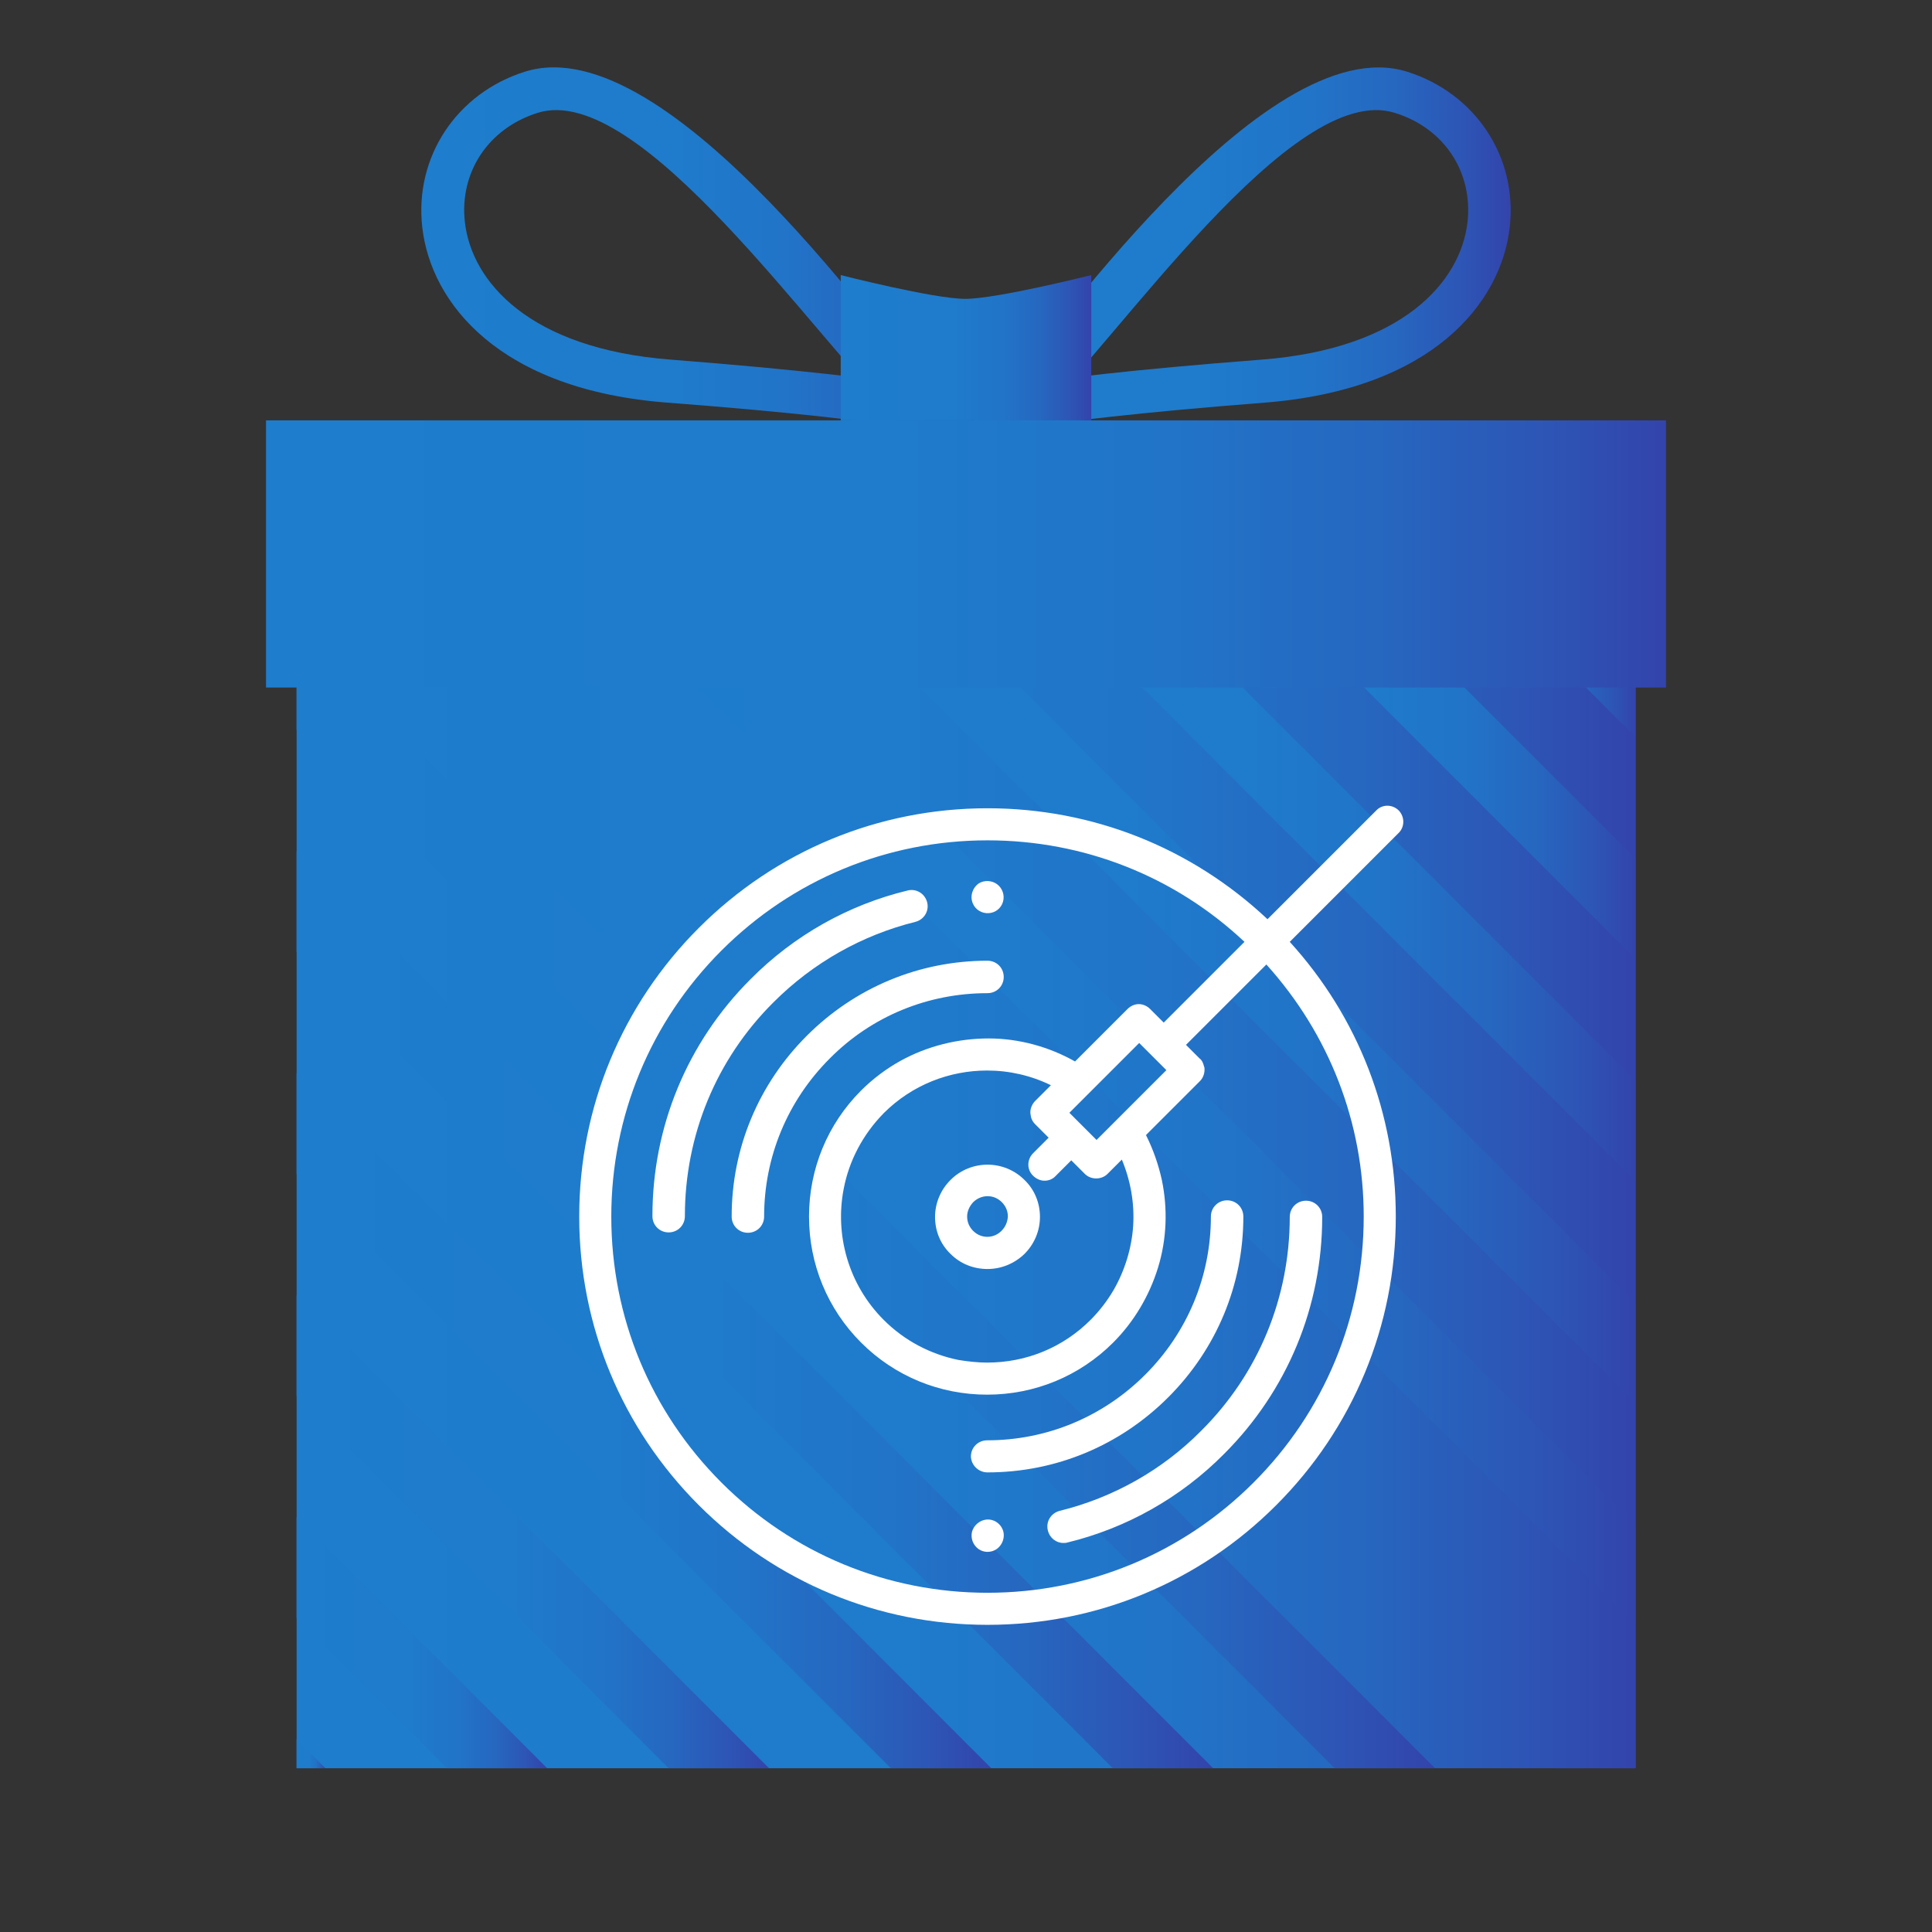 <?xml version="1.0" encoding="UTF-8"?> <!-- Generator: Adobe Illustrator 22.0.0, SVG Export Plug-In . SVG Version: 6.00 Build 0) --> <svg xmlns="http://www.w3.org/2000/svg" xmlns:xlink="http://www.w3.org/1999/xlink" id="Слой_1" x="0px" y="0px" viewBox="0 0 512 512" style="enable-background:new 0 0 512 512;" xml:space="preserve"><rect x="0" y="0" width="512" height="512" fill="#333333" stroke="none"/> <style type="text/css"> .st0{fill:url(#SVGID_1_);} .st1{fill:url(#SVGID_2_);} .st2{fill:url(#SVGID_3_);} .st3{fill:url(#SVGID_4_);} .st4{fill:url(#SVGID_5_);} .st5{fill:url(#SVGID_6_);} .st6{fill:url(#SVGID_7_);} .st7{fill:url(#SVGID_8_);} .st8{fill:url(#SVGID_9_);} .st9{fill:url(#SVGID_10_);} .st10{fill:url(#SVGID_11_);} .st11{fill:url(#SVGID_12_);} .st12{fill:url(#SVGID_13_);} .st13{fill:url(#SVGID_14_);} .st14{fill:url(#SVGID_15_);} .st15{fill:url(#SVGID_16_);} .st16{fill:url(#SVGID_17_);} .st17{fill:#FFFFFF;} </style> <g> <g> <g> <g> <g> <g> <g> <g> <linearGradient id="SVGID_1_" gradientUnits="userSpaceOnUse" x1="251.261" y1="67.223" x2="400.399" y2="67.223"> <stop offset="0" style="stop-color:#1E7DCD"></stop> <stop offset="0.452" style="stop-color:#1F7BCC"></stop> <stop offset="0.648" style="stop-color:#2174C8"></stop> <stop offset="0.795" style="stop-color:#2667C0"></stop> <stop offset="0.916" style="stop-color:#2D55B6"></stop> <stop offset="1" style="stop-color:#3344AC"></stop> </linearGradient> <path class="st0" d="M256.2,116.5l-4.9-10.3c1.8-0.9,14-5.6,83.1-10.9c37.4-2.9,52.7-20.7,54.5-36.4 c1.5-13.3-6.2-25-19.3-29c-27.2-8.5-73.3,60.2-95.2,81l-7.9-8.2C275,94.6,334.5,7,372.9,19c18.1,5.7,29.3,22.6,27.2,41.2 c-2.3,20.2-20.6,43-64.9,46.5C268.2,111.9,256.6,116.4,256.2,116.5z"></path> </g> <g> <linearGradient id="SVGID_2_" gradientUnits="userSpaceOnUse" x1="111.601" y1="67.164" x2="260.739" y2="67.164"> <stop offset="0" style="stop-color:#1E7DCD"></stop> <stop offset="0.452" style="stop-color:#1F7BCC"></stop> <stop offset="0.648" style="stop-color:#2174C8"></stop> <stop offset="0.795" style="stop-color:#2667C0"></stop> <stop offset="0.916" style="stop-color:#2D55B6"></stop> <stop offset="1" style="stop-color:#3344AC"></stop> </linearGradient> <path class="st1" d="M255.6,116.4c-0.2-0.1-11.8-4.6-78.8-9.7c-44.3-3.4-62.6-26.2-64.9-46.5c-2.1-18.6,9.1-35.5,27.2-41.2 c38.4-12.1,98.1,75.4,106.6,83.5l-7.9,8.2C216,90,169.6,21.4,142.5,29.9c-13.1,4.1-20.8,15.8-19.3,29 c1.8,15.7,17,33.5,54.5,36.4c69.1,5.4,81.4,10,83.1,10.9L255.6,116.4z"></path> </g> </g> <g> <g> <linearGradient id="SVGID_3_" gradientUnits="userSpaceOnUse" x1="78.557" y1="296.809" x2="433.446" y2="296.809"> <stop offset="0" style="stop-color:#1E7DCD"></stop> <stop offset="0.452" style="stop-color:#1F7BCC"></stop> <stop offset="0.648" style="stop-color:#2174C8"></stop> <stop offset="0.795" style="stop-color:#2667C0"></stop> <stop offset="0.916" style="stop-color:#2D55B6"></stop> <stop offset="1" style="stop-color:#3344AC"></stop> </linearGradient> <rect x="78.6" y="125.1" class="st2" width="354.9" height="343.5"></rect> <g> <linearGradient id="SVGID_4_" gradientUnits="userSpaceOnUse" x1="186.727" y1="248.425" x2="433.446" y2="248.425"> <stop offset="0" style="stop-color:#1E7DCD"></stop> <stop offset="0.452" style="stop-color:#1F7BCC"></stop> <stop offset="0.648" style="stop-color:#2174C8"></stop> <stop offset="0.795" style="stop-color:#2667C0"></stop> <stop offset="0.916" style="stop-color:#2D55B6"></stop> <stop offset="1" style="stop-color:#3344AC"></stop> </linearGradient> <polygon class="st3" points="186.7,125.1 433.4,371.8 433.4,345.2 213.4,125.1 "></polygon> <linearGradient id="SVGID_5_" gradientUnits="userSpaceOnUse" x1="127.896" y1="277.842" x2="433.446" y2="277.842"> <stop offset="0" style="stop-color:#1E7DCD"></stop> <stop offset="0.452" style="stop-color:#1F7BCC"></stop> <stop offset="0.648" style="stop-color:#2174C8"></stop> <stop offset="0.795" style="stop-color:#2667C0"></stop> <stop offset="0.916" style="stop-color:#2D55B6"></stop> <stop offset="1" style="stop-color:#3344AC"></stop> </linearGradient> <polygon class="st4" points="127.9,125.1 433.4,430.6 433.4,404 154.5,125.1 "></polygon> <linearGradient id="SVGID_6_" gradientUnits="userSpaceOnUse" x1="78.557" y1="347.074" x2="321.512" y2="347.074"> <stop offset="0" style="stop-color:#1E7DCD"></stop> <stop offset="0.452" style="stop-color:#1F7BCC"></stop> <stop offset="0.648" style="stop-color:#2174C8"></stop> <stop offset="0.795" style="stop-color:#2667C0"></stop> <stop offset="0.916" style="stop-color:#2D55B6"></stop> <stop offset="1" style="stop-color:#3344AC"></stop> </linearGradient> <polygon class="st5" points="78.6,252.2 294.9,468.6 321.5,468.6 78.6,225.6 "></polygon> <linearGradient id="SVGID_7_" gradientUnits="userSpaceOnUse" x1="78.557" y1="296.809" x2="433.446" y2="296.809"> <stop offset="0" style="stop-color:#1E7DCD"></stop> <stop offset="0.452" style="stop-color:#1F7BCC"></stop> <stop offset="0.648" style="stop-color:#2174C8"></stop> <stop offset="0.795" style="stop-color:#2667C0"></stop> <stop offset="0.916" style="stop-color:#2D55B6"></stop> <stop offset="1" style="stop-color:#3344AC"></stop> </linearGradient> <polygon class="st6" points="78.6,125.1 78.6,134.6 412.5,468.6 433.4,468.6 433.4,462.8 95.7,125.1 "></polygon> <linearGradient id="SVGID_8_" gradientUnits="userSpaceOnUse" x1="78.557" y1="317.66" x2="380.342" y2="317.66"> <stop offset="0" style="stop-color:#1E7DCD"></stop> <stop offset="0.452" style="stop-color:#1F7BCC"></stop> <stop offset="0.648" style="stop-color:#2174C8"></stop> <stop offset="0.795" style="stop-color:#2667C0"></stop> <stop offset="0.916" style="stop-color:#2D55B6"></stop> <stop offset="1" style="stop-color:#3344AC"></stop> </linearGradient> <polygon class="st7" points="78.6,193.4 353.7,468.6 380.3,468.6 78.6,166.8 "></polygon> <linearGradient id="SVGID_9_" gradientUnits="userSpaceOnUse" x1="78.557" y1="405.907" x2="203.847" y2="405.907"> <stop offset="0" style="stop-color:#1E7DCD"></stop> <stop offset="0.452" style="stop-color:#1F7BCC"></stop> <stop offset="0.648" style="stop-color:#2174C8"></stop> <stop offset="0.795" style="stop-color:#2667C0"></stop> <stop offset="0.916" style="stop-color:#2D55B6"></stop> <stop offset="1" style="stop-color:#3344AC"></stop> </linearGradient> <polygon class="st8" points="78.6,369.9 177.2,468.6 203.8,468.6 78.6,343.3 "></polygon> <linearGradient id="SVGID_10_" gradientUnits="userSpaceOnUse" x1="78.557" y1="464.74" x2="86.181" y2="464.74"> <stop offset="0" style="stop-color:#1E7DCD"></stop> <stop offset="0.452" style="stop-color:#1F7BCC"></stop> <stop offset="0.648" style="stop-color:#2174C8"></stop> <stop offset="0.795" style="stop-color:#2667C0"></stop> <stop offset="0.916" style="stop-color:#2D55B6"></stop> <stop offset="1" style="stop-color:#3344AC"></stop> </linearGradient> <polygon class="st9" points="78.6,468.6 86.2,468.6 78.6,460.9 "></polygon> <linearGradient id="SVGID_11_" gradientUnits="userSpaceOnUse" x1="78.557" y1="435.324" x2="145.012" y2="435.324"> <stop offset="0" style="stop-color:#1E7DCD"></stop> <stop offset="0.452" style="stop-color:#1F7BCC"></stop> <stop offset="0.648" style="stop-color:#2174C8"></stop> <stop offset="0.795" style="stop-color:#2667C0"></stop> <stop offset="0.916" style="stop-color:#2D55B6"></stop> <stop offset="1" style="stop-color:#3344AC"></stop> </linearGradient> <polygon class="st10" points="78.6,428.7 118.4,468.6 145,468.6 78.6,402.1 "></polygon> <linearGradient id="SVGID_12_" gradientUnits="userSpaceOnUse" x1="78.557" y1="376.491" x2="262.68" y2="376.491"> <stop offset="0" style="stop-color:#1E7DCD"></stop> <stop offset="0.452" style="stop-color:#1F7BCC"></stop> <stop offset="0.648" style="stop-color:#2174C8"></stop> <stop offset="0.795" style="stop-color:#2667C0"></stop> <stop offset="0.916" style="stop-color:#2D55B6"></stop> <stop offset="1" style="stop-color:#3344AC"></stop> </linearGradient> <polygon class="st11" points="78.6,311.1 236.1,468.6 262.7,468.6 78.6,284.4 "></polygon> <linearGradient id="SVGID_13_" gradientUnits="userSpaceOnUse" x1="363.217" y1="160.178" x2="433.446" y2="160.178"> <stop offset="0" style="stop-color:#1E7DCD"></stop> <stop offset="0.452" style="stop-color:#1F7BCC"></stop> <stop offset="0.648" style="stop-color:#2174C8"></stop> <stop offset="0.795" style="stop-color:#2667C0"></stop> <stop offset="0.916" style="stop-color:#2D55B6"></stop> <stop offset="1" style="stop-color:#3344AC"></stop> </linearGradient> <polygon class="st12" points="433.4,125.1 363.2,125.1 433.4,195.3 "></polygon> <linearGradient id="SVGID_14_" gradientUnits="userSpaceOnUse" x1="304.391" y1="189.594" x2="433.446" y2="189.594"> <stop offset="0" style="stop-color:#1E7DCD"></stop> <stop offset="0.452" style="stop-color:#1F7BCC"></stop> <stop offset="0.648" style="stop-color:#2174C8"></stop> <stop offset="0.795" style="stop-color:#2667C0"></stop> <stop offset="0.916" style="stop-color:#2D55B6"></stop> <stop offset="1" style="stop-color:#3344AC"></stop> </linearGradient> <polygon class="st13" points="433.4,227.5 331,125.1 304.4,125.1 433.4,254.1 "></polygon> <linearGradient id="SVGID_15_" gradientUnits="userSpaceOnUse" x1="245.558" y1="219.011" x2="433.446" y2="219.011"> <stop offset="0" style="stop-color:#1E7DCD"></stop> <stop offset="0.452" style="stop-color:#1F7BCC"></stop> <stop offset="0.648" style="stop-color:#2174C8"></stop> <stop offset="0.795" style="stop-color:#2667C0"></stop> <stop offset="0.916" style="stop-color:#2D55B6"></stop> <stop offset="1" style="stop-color:#3344AC"></stop> </linearGradient> <polygon class="st14" points="272.2,125.1 245.6,125.1 433.4,313 433.4,286.3 "></polygon> </g> </g> <linearGradient id="SVGID_16_" gradientUnits="userSpaceOnUse" x1="70.512" y1="146.746" x2="441.488" y2="146.746"> <stop offset="0" style="stop-color:#1E7DCD"></stop> <stop offset="0.452" style="stop-color:#1F7BCC"></stop> <stop offset="0.648" style="stop-color:#2174C8"></stop> <stop offset="0.795" style="stop-color:#2667C0"></stop> <stop offset="0.916" style="stop-color:#2D55B6"></stop> <stop offset="1" style="stop-color:#3344AC"></stop> </linearGradient> <rect x="70.5" y="111.4" class="st15" width="371" height="70.8"></rect> </g> <linearGradient id="SVGID_17_" gradientUnits="userSpaceOnUse" x1="222.789" y1="92.105" x2="289.211" y2="92.105"> <stop offset="0" style="stop-color:#1E7DCD"></stop> <stop offset="0.452" style="stop-color:#1F7BCC"></stop> <stop offset="0.648" style="stop-color:#2174C8"></stop> <stop offset="0.795" style="stop-color:#2667C0"></stop> <stop offset="0.916" style="stop-color:#2D55B6"></stop> <stop offset="1" style="stop-color:#3344AC"></stop> </linearGradient> <path class="st16" d="M289.2,111.4h-66.4V72.9c0,0,24.7,6.3,33,6.3c8.4,0,33.4-6.3,33.4-6.3V111.4z"></path> </g> </g> </g> </g> </g> <g> <path class="st17" d="M370.7,214.8c-1.7-1.7-4.4-1.7-6,0l-28.8,28.8c-20.2-19-46.4-29.4-74.2-29.4c-28.9,0-56.1,11.3-76.5,31.7 s-31.7,47.6-31.7,76.5c0,28.9,11.3,56.1,31.7,76.5s47.6,31.7,76.5,31.7s56.1-11.3,76.5-31.7c20.4-20.4,31.7-47.6,31.7-76.5 c0-27.2-9.9-52.8-28.1-72.8l28.8-28.8C372.3,219.2,372.3,216.5,370.7,214.8z M361.4,322.4c0,26.6-10.4,51.7-29.2,70.5 s-43.9,29.2-70.5,29.2s-51.7-10.4-70.5-29.2S162,349.1,162,322.4c0-26.6,10.4-51.7,29.2-70.5s43.9-29.2,70.5-29.2 c25.5,0,49.6,9.5,68.1,26.9L308.4,271l-3.6-3.6c-0.8-0.8-1.9-1.3-3-1.3c-1.1,0-2.2,0.5-3,1.3l-13.9,13.9 c-6.9-3.9-14.9-6.1-22.9-6.1c-8.1,0-16.2,2-23.3,5.9c-3.8,2.1-7.4,4.8-10.5,7.9c-8.9,8.9-13.8,20.8-13.8,33.4 c0,12.6,4.9,24.5,13.8,33.4c8.9,8.9,20.8,13.8,33.4,13.8c12.6,0,24.5-4.9,33.4-13.8c5.5-5.5,9.6-12.4,11.9-19.9 c2.3-7.5,2.6-15.5,1-23.2c-0.9-4.1-2.3-8.1-4.2-11.9l14.3-14.3c0.9-0.9,1.3-2.2,1.2-3.4c0-0.1,0-0.3-0.1-0.4 c-0.1-0.4-0.2-0.8-0.4-1.2c-0.2-0.4-0.4-0.7-0.8-1l-3.6-3.6l21.3-21.3C352.3,274.1,361.4,297.6,361.4,322.4z M273.1,295.3 c0.1,1,0.5,1.9,1.2,2.6l3.6,3.6l-4.1,4.1c-1.7,1.7-1.7,4.4,0,6c0.8,0.8,1.9,1.3,3,1.3s2.2-0.4,3-1.3l4.1-4.1l3.6,3.6 c1.6,1.6,4.4,1.6,6,0l3.8-3.8c2.3,5.5,3.4,11.6,3,17.6c-0.4,5.9-2.2,11.8-5.2,17c-1.7,2.9-3.8,5.6-6.1,7.9 c-7.3,7.3-17,11.3-27.4,11.3c-2.6,0-5.1-0.3-7.6-0.7c-7.4-1.5-14.3-5.1-19.8-10.6c-9.4-9.4-13-22.6-10.6-34.8 c1.4-7.3,5-14.3,10.6-20c7.5-7.5,17.4-11.3,27.4-11.3c5.8,0,11.6,1.3,16.9,3.9l-4.3,4.3C273.4,292.8,272.9,294.1,273.1,295.3z M295.5,297.2l-4.9,4.9l-3.6-3.6v0h0l-3.6-3.6l18.5-18.5l3.6,3.6c0,0,0,0,0,0l0,0l3.6,3.6L295.5,297.2z"></path> <path class="st17" d="M251.9,312.7c-2.6,2.6-4.1,6.1-4.1,9.8c0,3.7,1.4,7.2,4.1,9.8c2.7,2.7,6.2,4,9.8,4s7.1-1.4,9.8-4 c2.6-2.6,4.1-6.1,4.1-9.8c0-3.7-1.4-7.2-4.1-9.8C266.1,307.3,257.3,307.3,251.9,312.7z M265.4,326.2c-2.1,2.1-5.4,2.1-7.5,0 c-1-1-1.6-2.3-1.6-3.8c0-1.4,0.6-2.7,1.6-3.8c1-1,2.4-1.6,3.8-1.6s2.7,0.5,3.8,1.6c1,1,1.6,2.3,1.6,3.8 C267,323.9,266.4,325.2,265.4,326.2z"></path> <path class="st17" d="M280.8,400.4c-2.3,0.6-3.7,2.9-3.1,5.2c0.5,2,2.2,3.3,4.1,3.3c0.3,0,0.7,0,1-0.1 c15.7-3.8,30.1-11.9,41.6-23.5c16.8-16.8,26-39.1,26-62.8c0-2.4-1.9-4.3-4.3-4.3c-2.4,0-4.3,1.9-4.3,4.3 c0,21.4-8.3,41.6-23.5,56.7C308,389.6,295,396.9,280.8,400.4z"></path> <path class="st17" d="M261.7,263.2c2.4,0,4.3-1.9,4.3-4.3c0-2.4-1.9-4.3-4.3-4.3c-18.1,0-35.1,7.1-47.9,19.9 c-12.8,12.8-19.9,29.8-19.9,47.9c0,2.4,1.9,4.3,4.3,4.3c2.4,0,4.3-1.9,4.3-4.3c0-15.8,6.2-30.7,17.4-41.9 C231,269.3,245.9,263.2,261.7,263.2z"></path> <path class="st17" d="M261.7,390.2c18.1,0,35.1-7.1,47.9-19.9c12.8-12.8,19.9-29.8,19.9-47.9c0-2.4-1.9-4.3-4.3-4.3 s-4.3,1.9-4.3,4.3c0,15.8-6.2,30.7-17.4,41.9c-11.2,11.2-26.1,17.4-41.9,17.4c-2.4,0-4.3,1.9-4.3,4.3 C257.4,388.3,259.3,390.2,261.7,390.2z"></path> <path class="st17" d="M265.7,405.3c-0.7-1.7-2.5-2.8-4.3-2.6c-1.8,0.2-3.3,1.5-3.8,3.2c-0.4,1.7,0.2,3.5,1.7,4.6 c1.4,1,3.3,1,4.7,0.1C265.7,409.5,266.5,407.2,265.7,405.3z"></path> <path class="st17" d="M242.6,244.3c2.3-0.6,3.7-2.9,3.1-5.2c-0.6-2.3-2.9-3.7-5.2-3.1c-15.7,3.8-30.1,11.9-41.6,23.5 c-16.8,16.8-26,39.1-26,62.8c0,2.4,1.9,4.3,4.3,4.3c2.4,0,4.3-1.9,4.3-4.3c0-21.4,8.3-41.6,23.5-56.7 C215.5,255.1,228.5,247.8,242.6,244.3z"></path> <path class="st17" d="M257.8,239.4c0.7,1.7,2.4,2.7,4.2,2.6c1.8-0.1,3.3-1.3,3.8-3c0.5-1.7-0.1-3.6-1.6-4.7 c-1.4-1-3.3-1.1-4.8-0.2C257.7,235.3,257,237.5,257.8,239.4z"></path> </g> </g> </svg> 